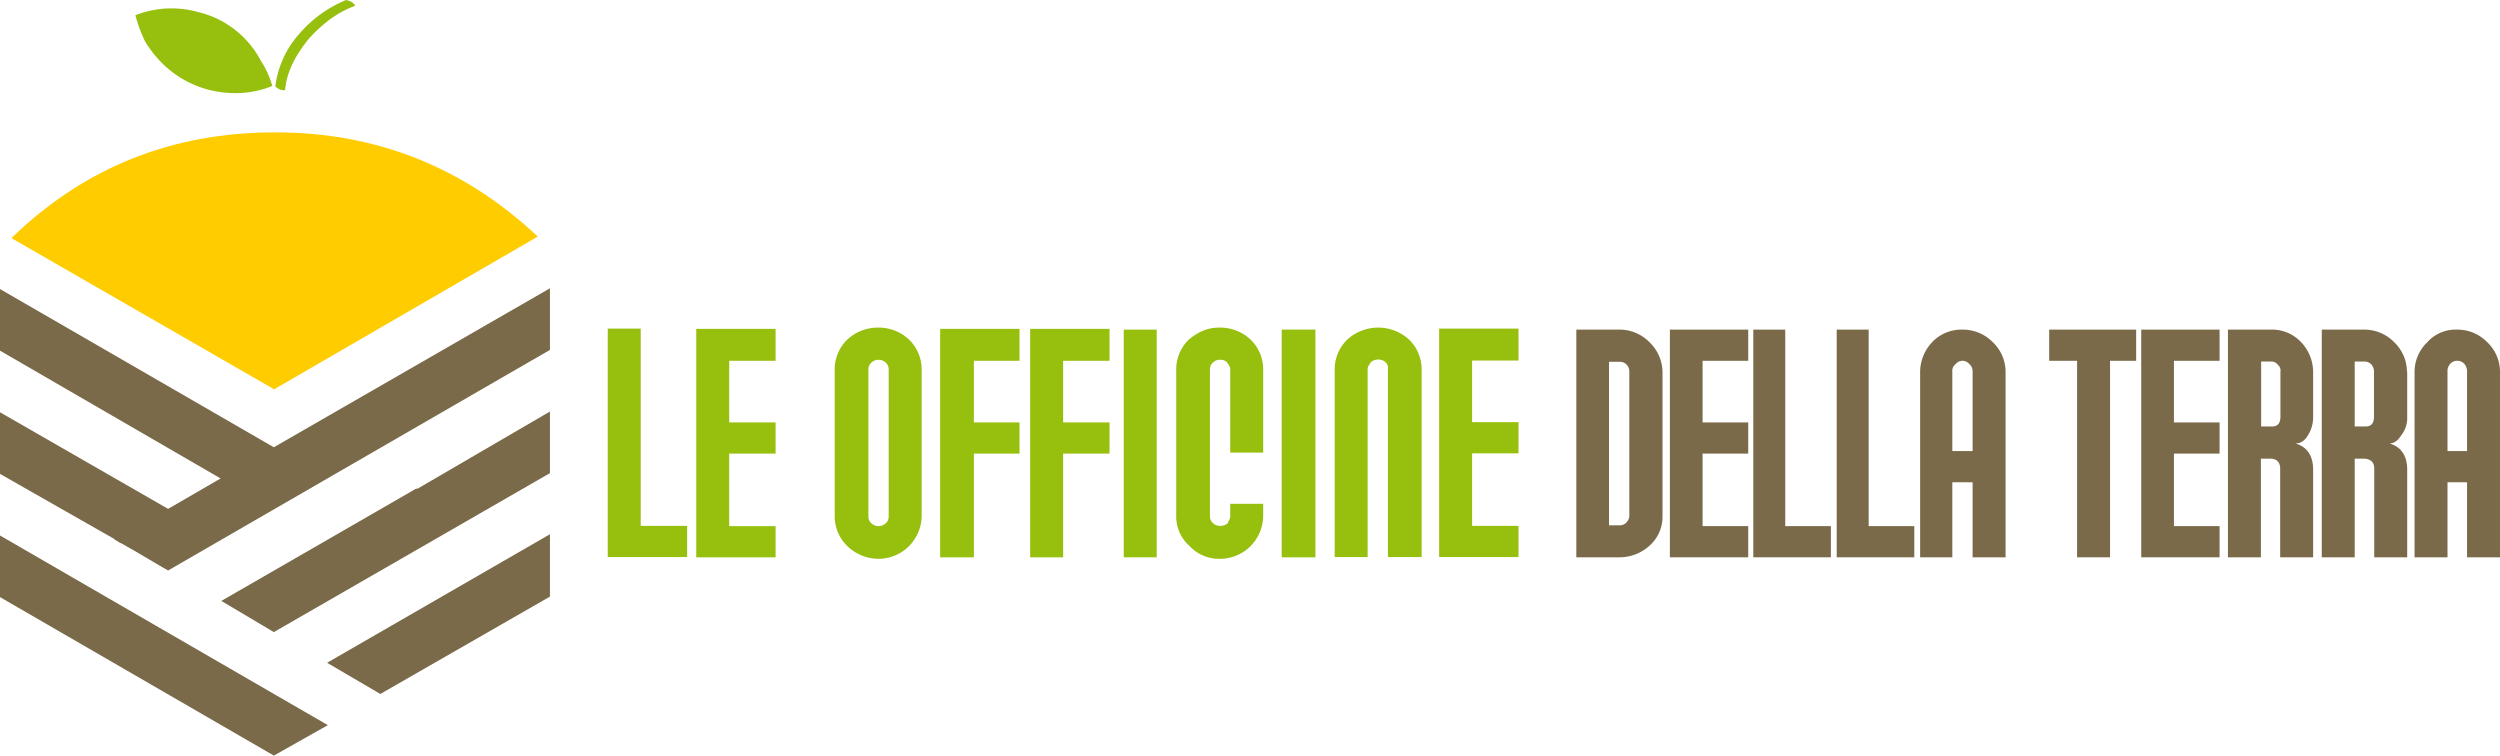 <svg id="Raggruppa_30" data-name="Raggruppa 30" xmlns="http://www.w3.org/2000/svg" width="986" height="298" viewBox="0 0 986 298">
  <g id="Raggruppa_29" data-name="Raggruppa 29">
    <path id="Tracciato_54" data-name="Tracciato 54" d="M560.7,145.9a16.387,16.387,0,0,0-5-12,18.053,18.053,0,0,0-24.3,0,16.387,16.387,0,0,0-5,12v73.8h13V145.5c0-1,.7-1.7,1.3-2.7a4.533,4.533,0,0,1,3-1,4.317,4.317,0,0,1,2.7,1,3.1,3.1,0,0,1,1,2.7v74.2h13.3Z" fill="#97bf0d"/>
    <path id="Tracciato_55" data-name="Tracciato 55" d="M598.9,129.6H567.6v90.1h31.3V207.4H580.6V178.8h18.3V166.5H580.6V142.2h18.3Z" fill="#97bf0d"/>
    <path id="Tracciato_56" data-name="Tracciato 56" d="M949.3,146.6a16.158,16.158,0,0,0-5-11.6,16.387,16.387,0,0,0-12-5H915.7v89.8h13V180.9h4c2.7.3,3.7,1.7,3.7,4v34.9h13V185.2c0-5.3-2.3-9-7-10.3,1.7,0,3.3-1,4.7-3.3a10.725,10.725,0,0,0,2.3-7v-18Zm-13,0v17.6c0,2.7-1,4-3.3,4h-4.3V142.6h3.7a3.629,3.629,0,0,1,3,1.3A4.188,4.188,0,0,1,936.3,146.6Z" fill="#7a6a49"/>
    <path id="Tracciato_57" data-name="Tracciato 57" d="M957.3,135a16.158,16.158,0,0,0-5,11.6v73.2h13V190.2H973v29.6h13V146.6a16.158,16.158,0,0,0-5-11.6,16.387,16.387,0,0,0-12-5A14.931,14.931,0,0,0,957.3,135Zm9,8.6a3.456,3.456,0,0,1,2.7-1.3,3.629,3.629,0,0,1,3,1.3,4.533,4.533,0,0,1,1,3v31.3h-7.7V146.6A4.04,4.04,0,0,1,966.3,143.6Z" fill="#7a6a49"/>
    <path id="Tracciato_58" data-name="Tracciato 58" d="M477.2,145.6a3.456,3.456,0,0,1,1.3-2.7,3.775,3.775,0,0,1,2.7-1,3.338,3.338,0,0,1,2.7,1c.7,1,1.3,1.7,1.3,2.7v32.9h13V145.9a16.387,16.387,0,0,0-5-12,17.578,17.578,0,0,0-12.3-4.7c-4.7,0-8.3,1.7-12,4.7a16.387,16.387,0,0,0-5,12v57.5a15.588,15.588,0,0,0,5.3,12,15.915,15.915,0,0,0,12,5,17.072,17.072,0,0,0,17-17v-4.7h-13v5c0,1-.7,1.7-1,2.7a4.533,4.533,0,0,1-3,1,3.775,3.775,0,0,1-2.7-1,3.456,3.456,0,0,1-1.3-2.7Z" fill="#97bf0d"/>
    <path id="Tracciato_59" data-name="Tracciato 59" d="M437.6,142.3V129.7H406.3v90.1h13V178.9h18.3V166.6H419.3V142.3h18.3Z" fill="#97bf0d"/>
    <path id="Tracciato_60" data-name="Tracciato 60" d="M456.2,130h-13v89.8h13Z" fill="#97bf0d"/>
    <path id="Tracciato_61" data-name="Tracciato 61" d="M518.8,130H505.5v89.8h13.3Z" fill="#97bf0d"/>
    <path id="Tracciato_62" data-name="Tracciato 62" d="M334.2,133.9a16.387,16.387,0,0,0-5,12v57.5a16.387,16.387,0,0,0,5,12,17.932,17.932,0,0,0,12.3,5,17.072,17.072,0,0,0,17-17V145.9a16.387,16.387,0,0,0-5-12,17.578,17.578,0,0,0-12.3-4.7A17.841,17.841,0,0,0,334.2,133.9Zm8.3,11.7a3.456,3.456,0,0,1,1.3-2.7,4.145,4.145,0,0,1,5.4,0,3.456,3.456,0,0,1,1.3,2.7v58.2a3.456,3.456,0,0,1-1.3,2.7,4.145,4.145,0,0,1-5.4,0,3.456,3.456,0,0,1-1.3-2.7Z" fill="#97bf0d"/>
    <path id="Tracciato_63" data-name="Tracciato 63" d="M305.9,142.3V129.7H274.6v90.1h31.3V207.5H287.6V178.9h18.3V166.6H287.6V142.3h18.3Z" fill="#97bf0d"/>
    <path id="Tracciato_64" data-name="Tracciato 64" d="M384.1,142.3h18V129.7H370.8v90.1h13.3V178.9h18V166.6h-18Z" fill="#97bf0d"/>
    <path id="Tracciato_65" data-name="Tracciato 65" d="M762,135a17.135,17.135,0,0,0-4.7,11.6v73.2H770V190.2h8v29.6h13V146.6a16.158,16.158,0,0,0-5-11.6,16.582,16.582,0,0,0-12.3-5A15.826,15.826,0,0,0,762,135Zm8,11.6a3.3,3.3,0,0,1,1.3-3,3.454,3.454,0,0,1,5.4,0,3.629,3.629,0,0,1,1.3,3v31.3h-8Z" fill="#7a6a49"/>
    <path id="Tracciato_66" data-name="Tracciato 66" d="M704.1,130H691.5v89.8h30.6V207.5h-18Z" fill="#7a6a49"/>
    <path id="Tracciato_67" data-name="Tracciato 67" d="M671.5,142.3h18V130H658.6v89.8h30.9V207.5h-18V178.9h18V166.6h-18Z" fill="#7a6a49"/>
    <path id="Tracciato_68" data-name="Tracciato 68" d="M755,207.5H737V130H724.4v89.8H755Z" fill="#7a6a49"/>
    <path id="Tracciato_69" data-name="Tracciato 69" d="M875.4,142.3V130H844.5v89.8h30.9V207.5h-18V178.9h18V166.6h-18V142.3h18Z" fill="#7a6a49"/>
    <path id="Tracciato_70" data-name="Tracciato 70" d="M895.7,130h-17v89.8h13V180.9H896c2.3.3,3.3,1.7,3.3,4v34.9h13V185.2c0-5.3-2.3-9-7-10.3,2,0,3.7-1,5-3.3a13.246,13.246,0,0,0,2-7v-18a17.135,17.135,0,0,0-4.7-11.6A15.643,15.643,0,0,0,895.7,130Zm-4,12.6h4a3.092,3.092,0,0,1,2.7,1.3,2.847,2.847,0,0,1,1,2.7v17.6c0,2.7-1,4-3.3,4h-4.3V142.6Z" fill="#7a6a49"/>
    <path id="Tracciato_71" data-name="Tracciato 71" d="M842.5,142.3V130H808.2v12.3h11v77.5h13V142.3Z" fill="#7a6a49"/>
    <path id="Tracciato_72" data-name="Tracciato 72" d="M216.9,138V113.7L108,176.4h0L0,114v24.3l87,50.4-20.7,12L0,162.6v24.3l45.3,25.8H45l2.1,1.2c0,.3.3.3.6.3,5.4,3,10.8,6.3,16.5,9.6l2.1,1.2Z" fill="#7a6a49"/>
    <path id="Tracciato_73" data-name="Tracciato 73" d="M252.7,129.6h-13v90.1H271V207.4H252.7Z" fill="#97bf0d"/>
    <path id="Tracciato_74" data-name="Tracciato 74" d="M107.4,33.9a36.247,36.247,0,0,0-4.5-9.9A37.76,37.76,0,0,0,78.3,4.8,38.992,38.992,0,0,0,53.4,6a56.622,56.622,0,0,0,3.9,10.5c6,9.6,14.1,15.9,24.9,18.9C90.9,37.5,99.3,37.2,107.4,33.9Z" fill="#97bf0d"/>
    <path id="Tracciato_75" data-name="Tracciato 75" d="M139.8,2.4c.6-.3,0-.6-.9-1.5a8.119,8.119,0,0,0-2.4-.9,48.774,48.774,0,0,0-18.6,13.5,38.294,38.294,0,0,0-9.3,20.4c0,.3.6.9,2.1,1.5,1.2.3,1.8.3,1.8-.3.6-6.6,3.9-13.2,9.3-19.8C127.2,9.3,133.2,4.8,139.8,2.4Z" fill="#97bf0d"/>
    <path id="Tracciato_76" data-name="Tracciato 76" d="M107.7,153.3l.3.3L212.1,93.3C183,66,148.5,52.2,108.6,52.2,67.8,52.2,33.3,66,4.5,93.9Z" fill="#fc0"/>
    <path id="Tracciato_77" data-name="Tracciato 77" d="M129,261.4l21,12.3,66.9-38.4V210.7Z" fill="#7a6a49"/>
    <path id="Tracciato_78" data-name="Tracciato 78" d="M87.3,237,108,249.3l108.9-62.7V162.3l-52.5,30.6v-.3l-.6.3Z" fill="#7a6a49"/>
    <path id="Tracciato_79" data-name="Tracciato 79" d="M650.6,135a16.582,16.582,0,0,0-12.3-5H621.7v89.8h17a17.556,17.556,0,0,0,12-4.7,15.2,15.2,0,0,0,5-11.6V146.6A16.682,16.682,0,0,0,650.6,135Zm-9,8.9a3.775,3.775,0,0,1,1,2.7v56.6a3.775,3.775,0,0,1-1,2.7,3.629,3.629,0,0,1-3,1.3h-4V142.7h4A3.572,3.572,0,0,1,641.6,143.9Z" fill="#7a6a49"/>
    <path id="Tracciato_80" data-name="Tracciato 80" d="M0,211.2v24.3L108,298l21.3-12Z" fill="#7a6a49"/>
  </g>
</svg>
